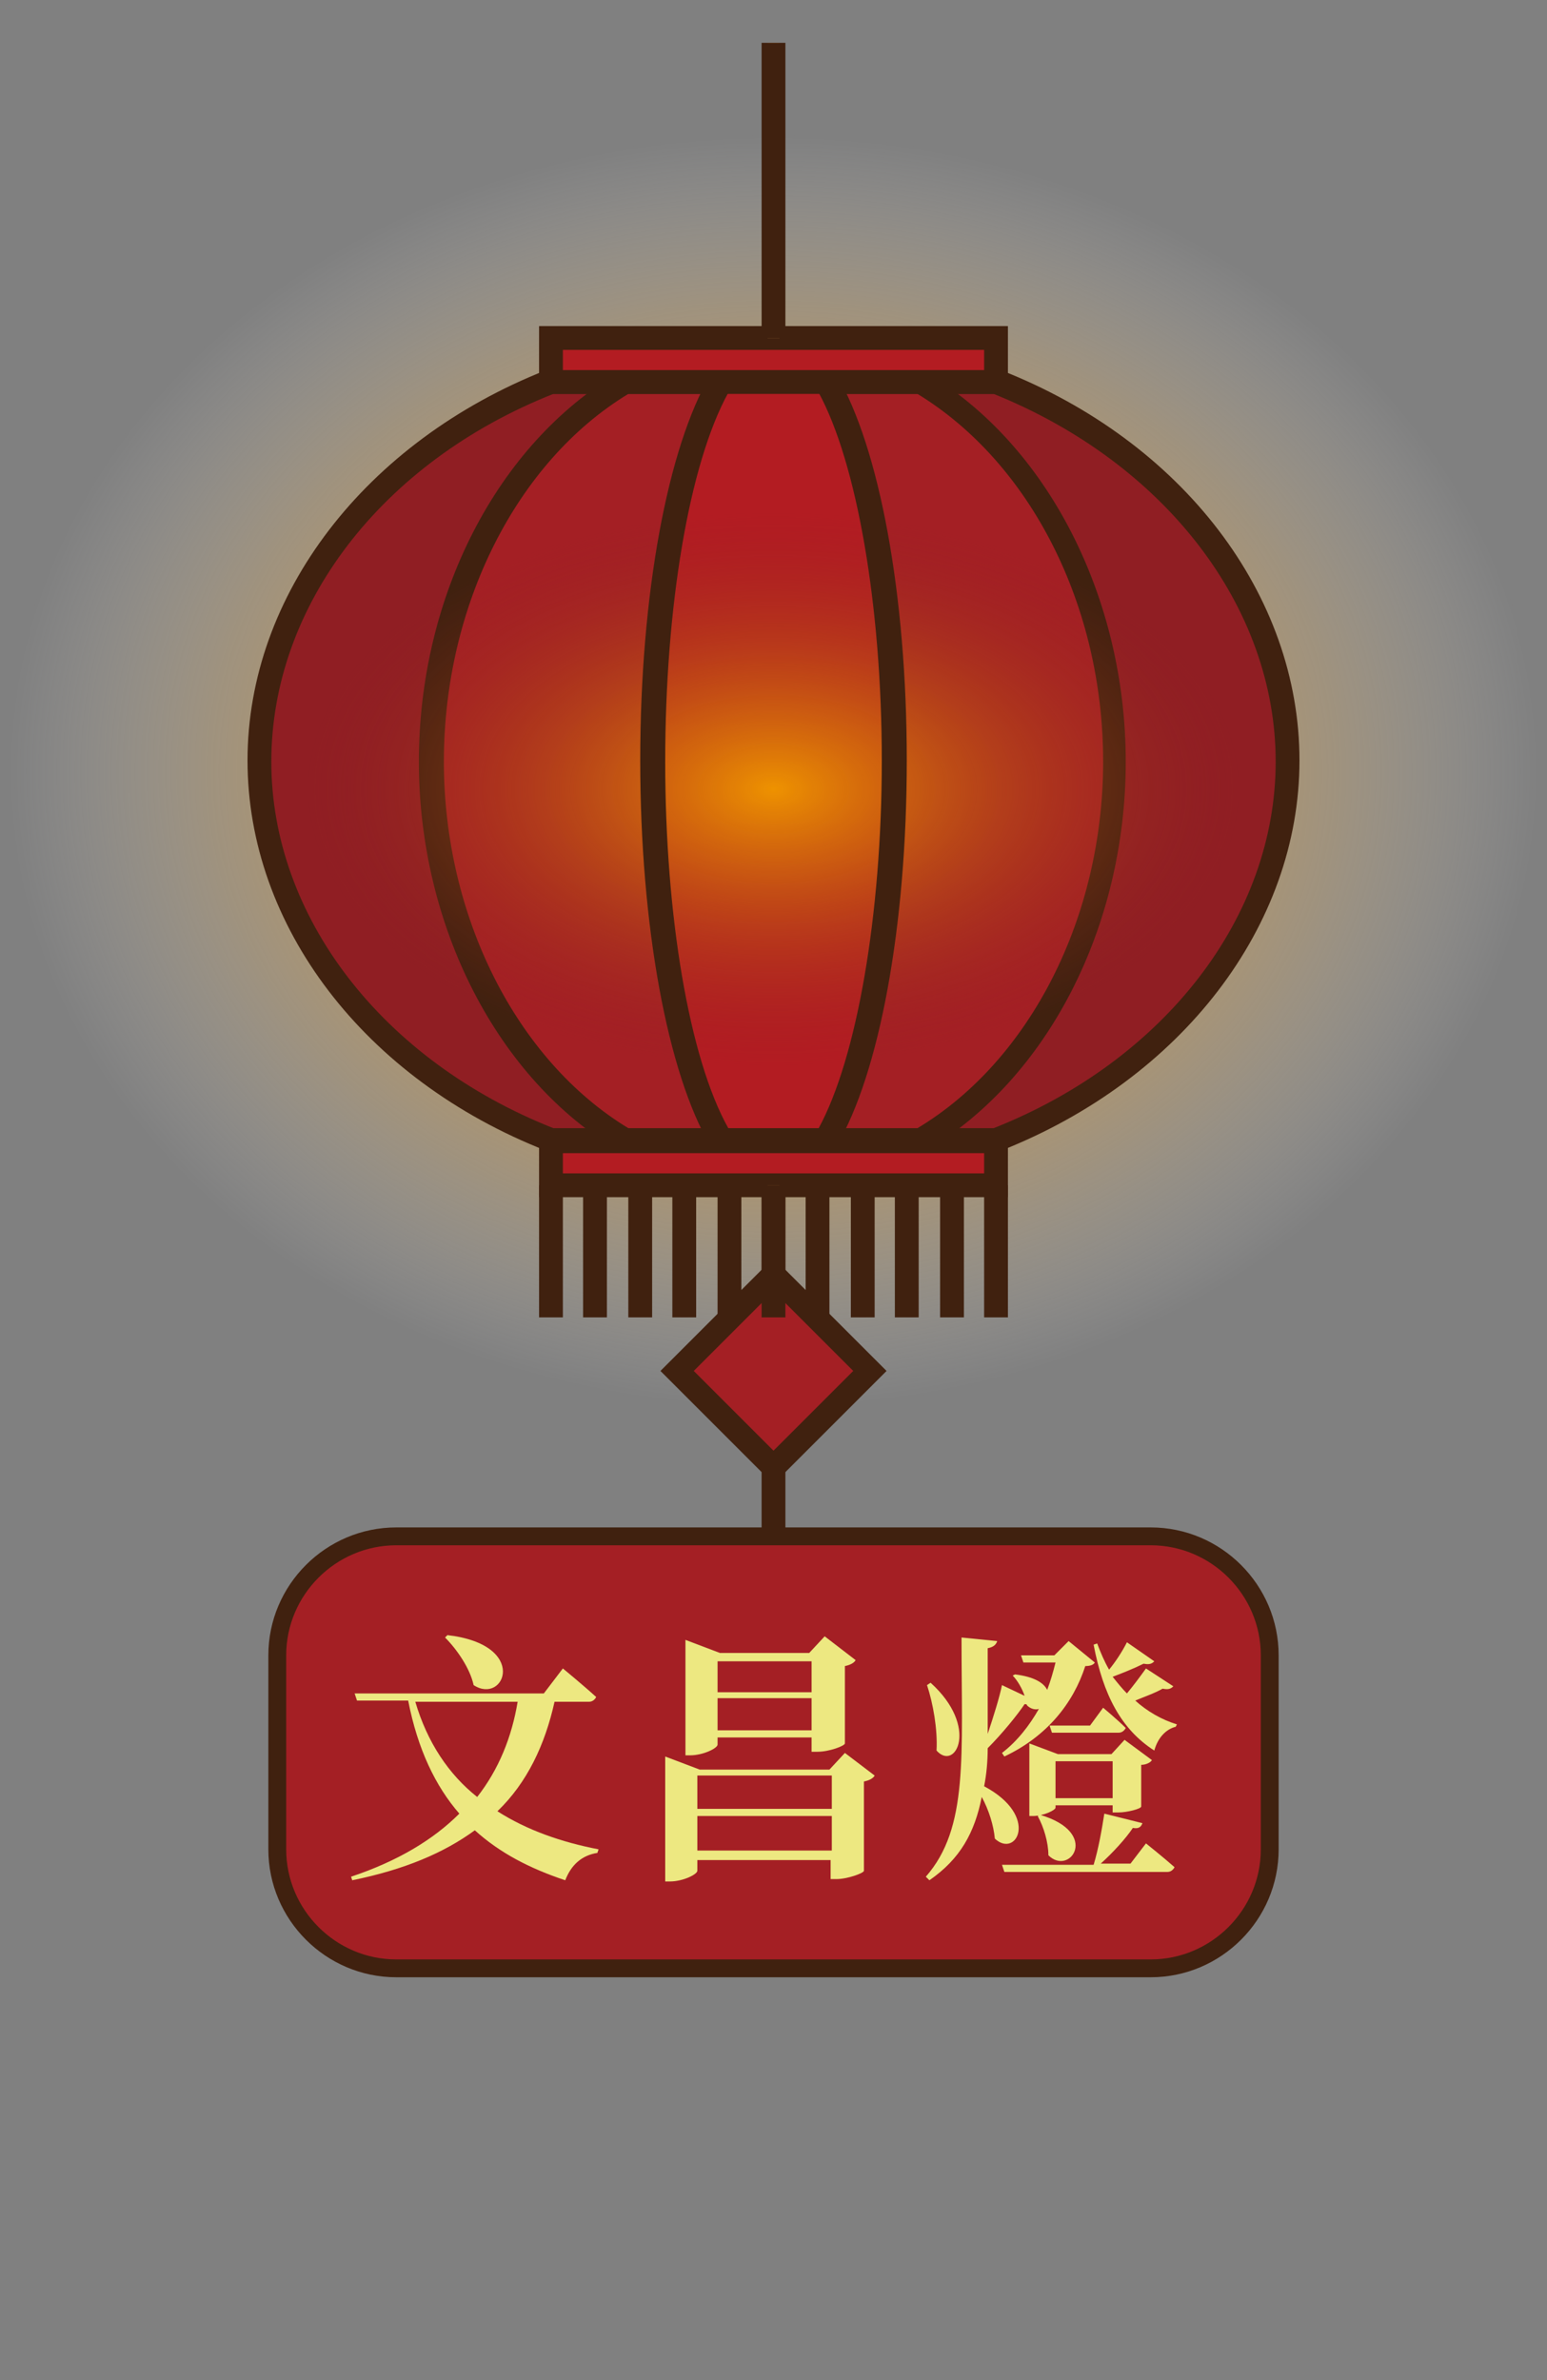 <?xml version="1.0" encoding="utf-8"?>
<!-- Generator: Adobe Illustrator 25.3.1, SVG Export Plug-In . SVG Version: 6.00 Build 0)  -->
<svg version="1.1" id="圖層_1" xmlns="http://www.w3.org/2000/svg" xmlns:xlink="http://www.w3.org/1999/xlink" x="0px" y="0px"
	width="130" height="200" viewBox="0 0 130 200" style="enable-background:new 0 0 130 200;" xml:space="preserve">
<rect x="0" y="0" width="130" height="200" fill="#808080" stroke="none"/>
<style type="text/css">
	.st0{fill:url(#SVGID_1_);}
	.st1{fill:#901E23;}
	.st2{fill:#40210F;}
	.st3{fill:#A41F24;stroke:#D49E4E;stroke-miterlimit:10;}
	.st4{fill:#B31C22;}
	.st5{fill:url(#SVGID_2_);}
	.st6{fill:none;stroke:#D49E4E;stroke-miterlimit:10;}
	.st7{fill:#A41F24;stroke:#D49E4E;stroke-width:1;stroke-miterlimit:10;}
	.st8{fill:#A41F24;stroke:#40210F;stroke-width:1.5;stroke-miterlimit:10;}
	.st9{fill:none;}
	.st10{fill:#EDE881;}
</style>
<g>
	
		<radialGradient id="SVGID_1_" cx="65" cy="122.071" r="64.439" gradientTransform="matrix(1 0 0 -0.831 0 166.278)" gradientUnits="userSpaceOnUse">
		<stop  offset="0" style="stop-color:#EE9200"/>
		<stop  offset="0.162" style="stop-color:#EE9303;stop-opacity:0.838"/>
		<stop  offset="0.293" style="stop-color:#EF980D;stop-opacity:0.707"/>
		<stop  offset="0.412" style="stop-color:#F09F1E;stop-opacity:0.588"/>
		<stop  offset="0.525" style="stop-color:#F2A936;stop-opacity:0.475"/>
		<stop  offset="0.633" style="stop-color:#F4B655;stop-opacity:0.367"/>
		<stop  offset="0.738" style="stop-color:#F6C67B;stop-opacity:0.262"/>
		<stop  offset="0.84" style="stop-color:#F9DAA7;stop-opacity:0.16"/>
		<stop  offset="0.937" style="stop-color:#FDEFDA;stop-opacity:6.285286e-02"/>
		<stop  offset="1" style="stop-color:#FFFFFF;stop-opacity:0"/>
	</radialGradient>
	<ellipse class="st0" cx="65" cy="64.8" rx="64.4" ry="53.6"/>
	<g>
		<path class="st1" d="M21.8,64c0,14,10,26.2,24.5,31.9h37.4C98.2,90.1,108.2,78,108.2,64s-10-26.2-24.5-31.9H46.3
			C31.8,37.8,21.8,49.9,21.8,64z"/>
		<path class="st2" d="M83.9,96.8H46.1l-0.2-0.1c-15.3-6-25.1-18.9-25.1-32.8s9.9-26.8,25.1-32.8l0.2-0.1h37.8l0.2,0.1
			c15.3,6,25.1,18.9,25.1,32.8s-9.9,26.8-25.1,32.8L83.9,96.8z M46.5,94.8h37C97.9,89.1,107.2,77,107.2,64s-9.3-25.1-23.7-30.9h-37
			C32.1,38.8,22.8,50.9,22.8,64C22.8,77,32.1,89.1,46.5,94.8z"/>
	</g>
	<g>
		<path class="st3" d="M36.3,64c0,14,6.7,26.2,16.3,31.9h24.9C87.1,90.1,93.7,78,93.7,64S87,37.8,77.4,32.1H52.6
			C42.9,37.8,36.3,49.9,36.3,64z"/>
		<path class="st2" d="M77.7,96.8H52.3L52,96.7c-10.2-6-16.8-18.9-16.8-32.7c0-13.9,6.6-26.7,16.8-32.7l0.2-0.1h25.4l0.2,0.1
			C88,37.3,94.6,50.2,94.6,64c0,13.9-6.6,26.7-16.8,32.7L77.7,96.8z M52.8,94.8h24.3C86.6,89.1,92.7,77,92.7,64
			c0-13.1-6.1-25.1-15.6-30.9H52.8C43.4,38.8,37.3,50.9,37.3,64C37.3,77,43.4,89.1,52.8,94.8z"/>
	</g>
	<g>
		<path class="st4" d="M54.9,64c0,14,2.3,26.2,5.8,31.9h8.8c3.4-5.7,5.8-17.8,5.8-31.9S73,37.8,69.5,32.1h-8.8
			C57.2,37.8,54.9,49.9,54.9,64z"/>
		
			<radialGradient id="SVGID_2_" cx="65" cy="-124.333" r="39.199" gradientTransform="matrix(1 0 0 0.593 0 140.039)" gradientUnits="userSpaceOnUse">
			<stop  offset="0" style="stop-color:#EE9200"/>
			<stop  offset="0.304" style="stop-color:#D4720A;stop-opacity:0.696"/>
			<stop  offset="0.969" style="stop-color:#932222;stop-opacity:3.133374e-02"/>
			<stop  offset="1" style="stop-color:#901E23;stop-opacity:0"/>
		</radialGradient>
		<ellipse class="st5" cx="65" cy="66.3" rx="39.2" ry="23.2"/>
		<path class="st2" d="M70,96.8H60l-0.3-0.5c-3.6-6.1-5.9-18.5-5.9-32.4s2.3-26.3,5.9-32.4L60,31h10l0.3,0.5
			c3.6,6.1,5.9,18.5,5.9,32.4s-2.3,26.3-5.9,32.4L70,96.8z M61.2,94.8h7.6c3.2-5.9,5.3-17.9,5.3-30.9S72,38.9,68.8,33h-7.6
			c-3.3,6-5.3,18-5.3,31C55.9,76.9,57.9,88.9,61.2,94.8z"/>
	</g>
	<g>
		<rect x="46.3" y="28.4" class="st4" width="37.4" height="3.7"/>
		<path class="st2" d="M84.7,33.1H45.3v-5.7h39.4V33.1z M47.3,31.1h35.4v-1.7H47.3V31.1z"/>
	</g>
	<g>
		<rect x="46.3" y="95.8" class="st4" width="37.4" height="3.7"/>
		<path class="st2" d="M84.7,100.6H45.3v-5.7h39.4V100.6z M47.3,98.6h35.4v-1.7H47.3V98.6z"/>
	</g>
	<g>
		<line class="st6" x1="65" y1="99.6" x2="65" y2="108"/>
		<rect x="64" y="99.6" class="st2" width="2" height="8.4"/>
	</g>
	<g>
		<line class="st6" x1="65" y1="123.3" x2="65" y2="131.7"/>
		<rect x="64" y="123.3" class="st2" width="2" height="8.4"/>
	</g>
	<g>
		
			<rect x="59.3" y="109.5" transform="matrix(0.707 -0.707 0.707 0.707 -62.427 79.696)" class="st7" width="11.4" height="11.4"/>
		<path class="st2" d="M65,124.7l-9.5-9.5l9.5-9.5l9.5,9.5L65,124.7z M58.3,115.2l6.7,6.7l6.7-6.7l-6.7-6.7L58.3,115.2z"/>
	</g>
	<g>
		<line class="st6" x1="65" y1="28.4" x2="65" y2="3.6"/>
		<rect x="64" y="3.6" class="st2" width="2" height="24.8"/>
	</g>
	<path class="st8" d="M96.7,165.4H33.3c-5.5,0-10-4.5-10-10v-16.3c0-5.5,4.5-10,10-10h63.4c5.5,0,10,4.5,10,10v16.3
		C106.7,160.9,102.2,165.4,96.7,165.4z"/>
	<g>
		<rect x="29" y="136.7" class="st9" width="76" height="27.1"/>
		<path class="st10" d="M46.6,143c-0.8,3.6-2.3,6.8-4.8,9.2c2.5,1.6,5.4,2.6,8.5,3.2l-0.1,0.3c-1.3,0.2-2.2,1-2.7,2.3
			c-3-1-5.5-2.3-7.6-4.2c-2.6,1.9-5.9,3.3-10.3,4.2l-0.1-0.3c3.9-1.3,6.9-3.1,9.1-5.3c-2-2.3-3.5-5.4-4.3-9.5H30l-0.2-0.6h15.9
			l1.6-2.1c0,0,1.7,1.4,2.8,2.4c-0.1,0.2-0.3,0.4-0.6,0.4L46.6,143L46.6,143z M34.9,143c1,3.4,2.8,6.1,5.2,8c1.8-2.3,2.9-5,3.4-8
			H34.9z M37.6,137.4c6.9,0.8,4.8,5.9,2.2,4.2c-0.3-1.4-1.4-3-2.4-4L37.6,137.4z"/>
		<path class="st10" d="M73.5,149.2c-0.1,0.2-0.4,0.4-0.9,0.5v7.5c0,0.2-1.4,0.7-2.3,0.7h-0.5v-1.6H58.6v0.9c0,0.3-1.2,0.9-2.3,0.9
			h-0.4v-10.5l2.9,1.1h10.9l1.3-1.4L73.5,149.2z M60.3,146.6c0,0.3-1.2,0.9-2.3,0.9h-0.4v-9.7l2.9,1.1H68l1.3-1.4l2.6,2
			c-0.1,0.2-0.4,0.4-0.9,0.5v6.5c0,0.2-1.3,0.7-2.3,0.7h-0.5V146h-7.9C60.3,146,60.3,146.6,60.3,146.6z M58.6,149.2v2.8h11.3v-2.8
			H58.6z M69.9,155.5v-2.9H58.6v2.9H69.9z M60.3,139.6v2.6h7.9v-2.6H60.3z M68.2,145.4v-2.7h-7.9v2.7H68.2z"/>
		<path class="st10" d="M86.1,143.2c-0.6,0.9-1.9,2.5-3.1,3.7c0,1.1-0.1,2.2-0.3,3.2c4.7,2.5,2.7,6.1,0.9,4.4
			c-0.1-1.1-0.5-2.4-1.1-3.5c-0.6,3-1.8,5.2-4.4,7l-0.3-0.3c3.6-4.1,3-10.1,3-20.1l3,0.3c-0.1,0.3-0.3,0.5-0.8,0.6
			c0,2.7,0,5.1,0,7.2c0.5-1.5,1-3.1,1.2-4.1l1.9,0.9c-0.2-0.6-0.6-1.3-1-1.7l0.2-0.1c1.6,0.2,2.4,0.7,2.7,1.3
			c0.3-0.8,0.5-1.5,0.7-2.3H86l-0.2-0.6h2.8l1.2-1.2l2.2,1.8c-0.1,0.2-0.4,0.3-0.8,0.3c-1,3.1-3.2,5.9-6.8,7.6l-0.2-0.3
			c1.3-1,2.3-2.3,3.1-3.7c-0.3,0.1-0.7,0-1-0.3C86.3,143.2,86.2,143.2,86.1,143.2z M78.2,141.4c4.1,3.7,2.1,7.5,0.5,5.7
			c0.1-1.8-0.3-4-0.8-5.5L78.2,141.4z M96.3,154.9c0,0,1.5,1.2,2.4,2c-0.1,0.2-0.3,0.4-0.6,0.4H84.4l-0.2-0.6h7.7
			c0.4-1.3,0.7-3,0.9-4.3l3.2,0.8c-0.1,0.3-0.3,0.5-0.8,0.4c-0.6,0.9-1.7,2.1-2.7,3H95L96.3,154.9z M93.5,152.4v-0.7h-4.8v0.2
			c0,0.2-1,0.7-1.9,0.7h-0.3v-6.1l2.4,0.9h4.5l1.1-1.2l2.3,1.7c-0.1,0.2-0.5,0.4-0.9,0.4v3.5c0,0.2-1.2,0.5-1.9,0.5h-0.5V152.4z
			 M87.4,152.5c5.1,1.5,2.5,5.2,0.7,3.4c0-1.1-0.4-2.4-0.9-3.3L87.4,152.5z M92.7,143.5c0,0,1.2,1,1.9,1.7c-0.1,0.2-0.3,0.4-0.6,0.4
			h-5.6l-0.2-0.6h3.4L92.7,143.5z M93.5,151v-3h-4.8v3.1h4.8V151z M98.6,141.7c-0.2,0.2-0.4,0.3-0.9,0.2c-0.7,0.4-1.6,0.7-2.3,1
			c1,0.9,2.2,1.6,3.5,2l-0.1,0.2c-0.8,0.2-1.5,0.9-1.8,2c-2.8-1.8-4.3-4.7-5.1-8.9l0.3-0.1c0.3,0.8,0.6,1.5,1,2.2
			c0.5-0.6,1.1-1.5,1.5-2.3l2.3,1.6c-0.2,0.2-0.4,0.3-0.9,0.2c-0.8,0.4-1.8,0.8-2.6,1.1c0.4,0.5,0.8,1,1.2,1.4
			c0.5-0.6,1.1-1.4,1.6-2.1L98.6,141.7z"/>
	</g>
	<g>
		<rect x="45.3" y="99.6" class="st2" width="2" height="11.1"/>
		<rect x="49" y="99.6" class="st2" width="2" height="11.1"/>
		<rect x="52.8" y="99.6" class="st2" width="2" height="11.1"/>
		<rect x="56.5" y="99.6" class="st2" width="2" height="11.1"/>
		<rect x="60.3" y="99.6" class="st2" width="2" height="11.1"/>
		<rect x="64" y="99.6" class="st2" width="2" height="11.1"/>
		<rect x="67.7" y="99.6" class="st2" width="2" height="11.1"/>
		<rect x="71.5" y="99.6" class="st2" width="2" height="11.1"/>
		<rect x="75.2" y="99.6" class="st2" width="2" height="11.1"/>
		<rect x="79" y="99.6" class="st2" width="2" height="11.1"/>
		<rect x="82.7" y="99.6" class="st2" width="2" height="11.1"/>
	</g>
</g>
</svg>
